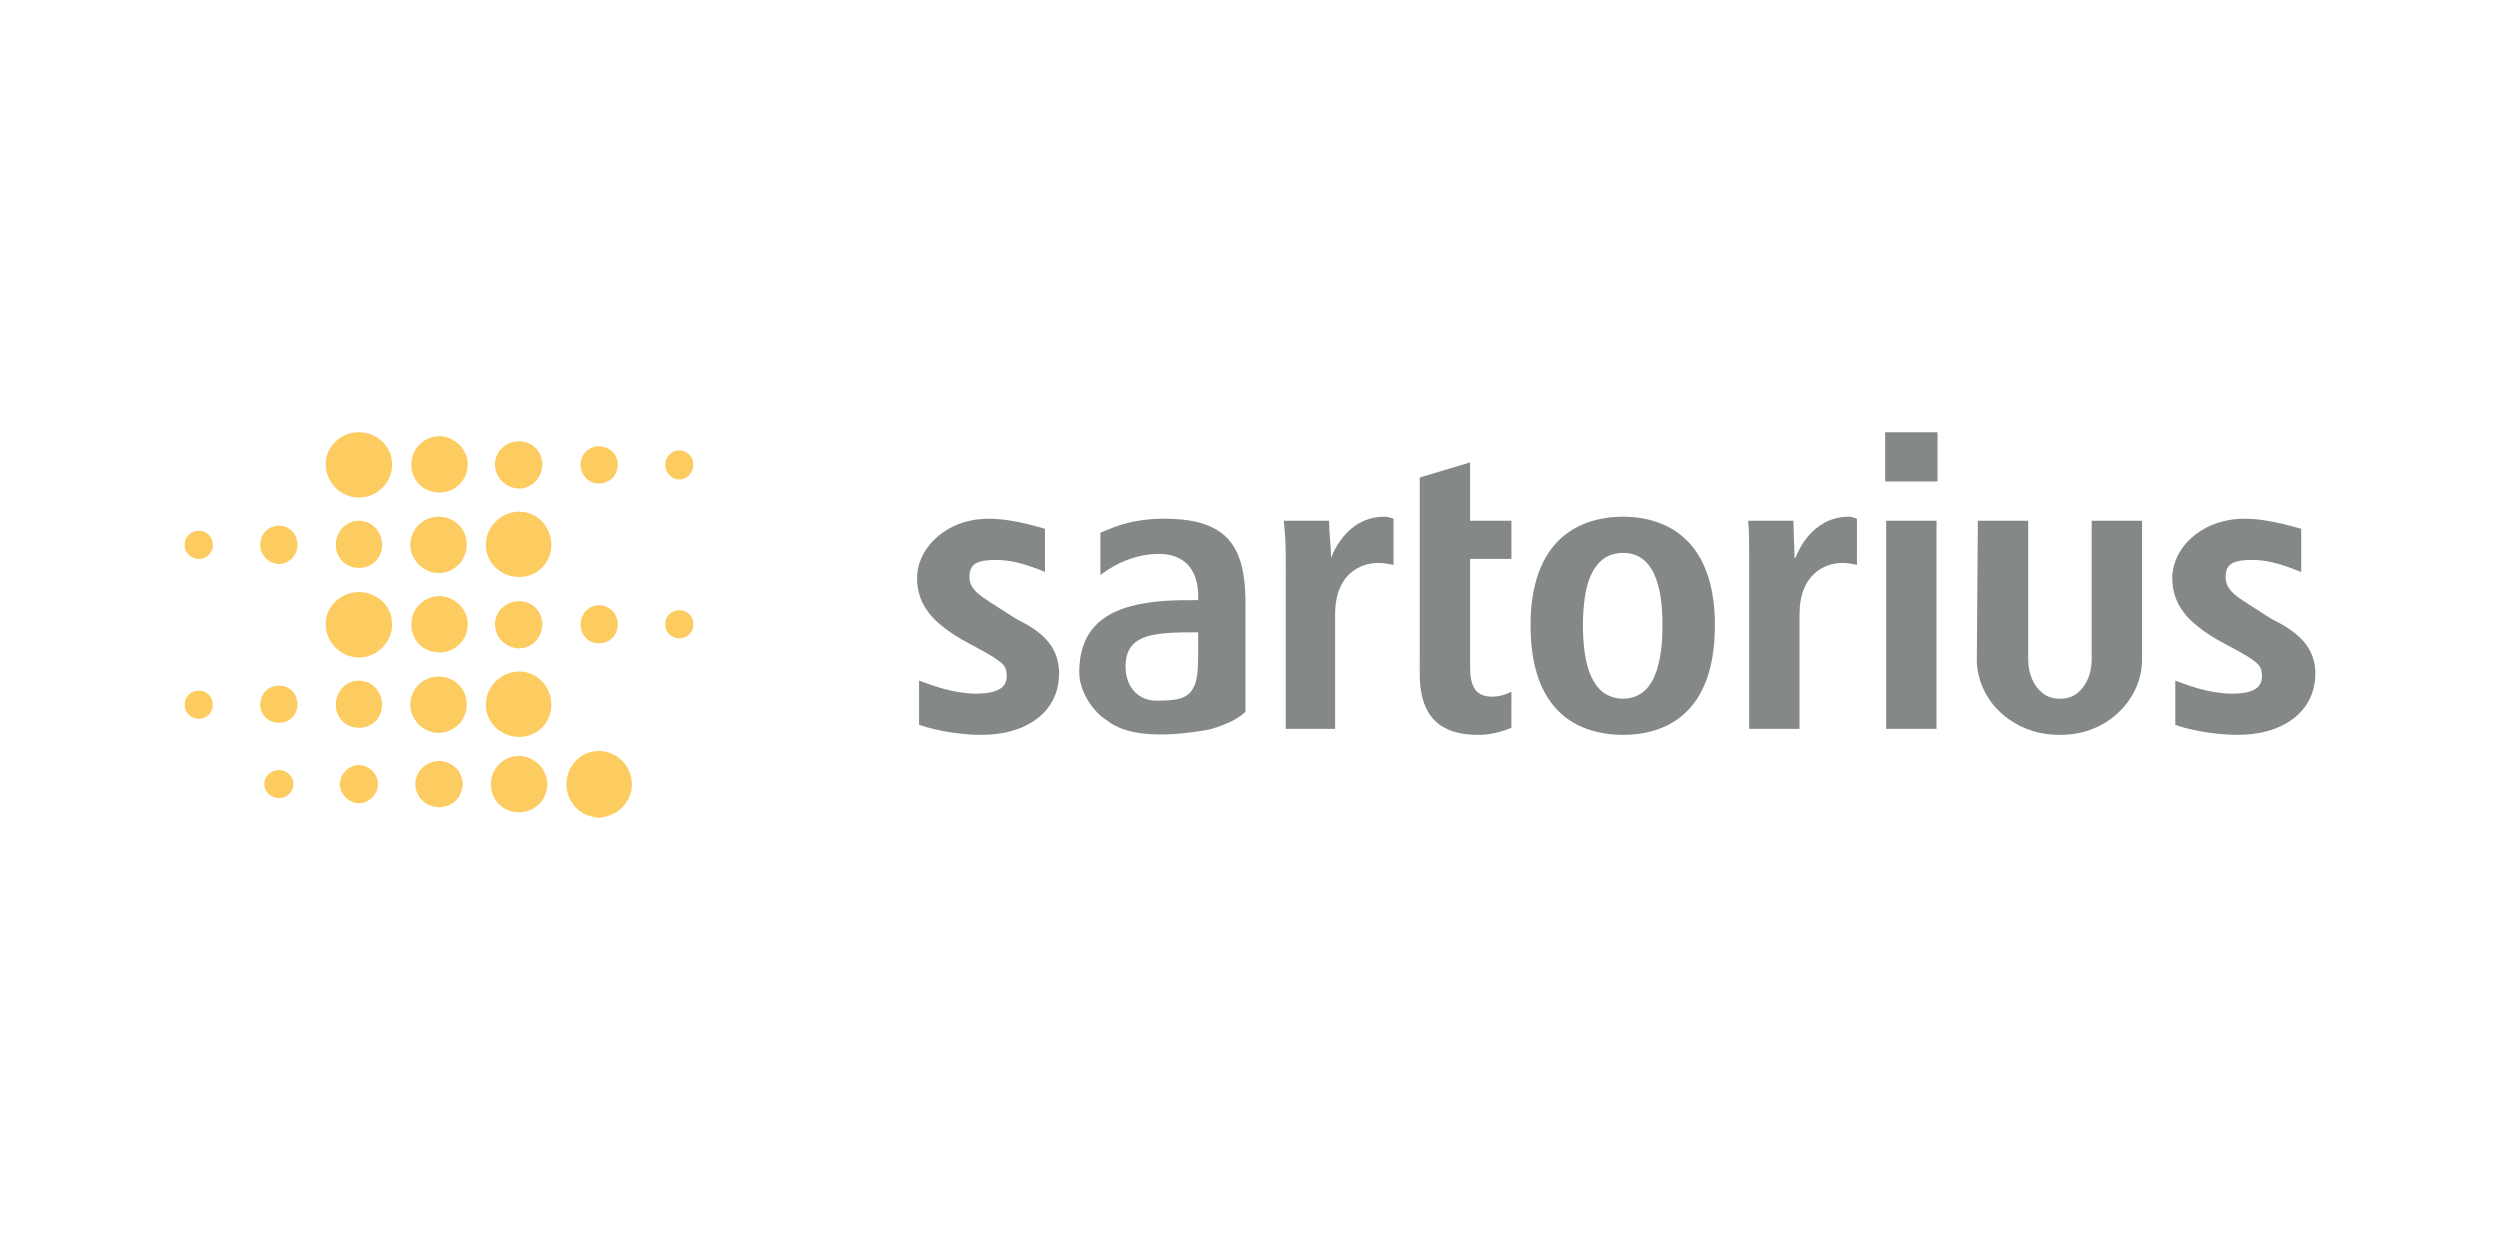 <svg width="176" height="88" viewBox="0 0 176 88" fill="none" xmlns="http://www.w3.org/2000/svg">
<path d="M25.154 30.43H25.381C26.078 30.463 26.759 30.808 27.173 31.373C27.571 31.899 27.705 32.607 27.543 33.244C27.327 34.138 26.544 34.863 25.632 35.001C24.858 35.133 24.038 34.824 23.524 34.236C23.018 33.678 22.807 32.865 23.001 32.134C23.239 31.171 24.171 30.467 25.154 30.43Z" fill="#FDCC61"/>
<path d="M30.482 30.764C31.408 30.525 32.413 31.085 32.773 31.951C33.13 32.749 32.848 33.758 32.144 34.272C31.387 34.863 30.202 34.797 29.525 34.111C28.834 33.438 28.766 32.249 29.362 31.494C29.635 31.13 30.039 30.867 30.482 30.764Z" fill="#FDCC61"/>
<path d="M36.071 31.133C36.579 30.991 37.157 31.084 37.572 31.417C38.075 31.805 38.283 32.502 38.127 33.11C37.985 33.73 37.468 34.259 36.833 34.367C36.152 34.499 35.429 34.138 35.083 33.546C34.825 33.121 34.768 32.576 34.957 32.113C35.144 31.633 35.577 31.268 36.071 31.133Z" fill="#FDCC61"/>
<path d="M41.761 31.48C42.38 31.283 43.138 31.58 43.391 32.193C43.587 32.652 43.499 33.22 43.17 33.597C42.776 34.054 42.047 34.175 41.523 33.876C41.019 33.595 40.778 32.96 40.904 32.408C40.998 31.975 41.337 31.609 41.761 31.48Z" fill="#FDCC61"/>
<path d="M47.59 31.733C48.033 31.614 48.519 31.865 48.711 32.272C48.967 32.766 48.723 33.438 48.219 33.667C47.935 33.803 47.581 33.78 47.317 33.609C46.893 33.343 46.703 32.75 46.921 32.295C47.047 32.023 47.297 31.805 47.59 31.733Z" fill="#FDCC61"/>
<path d="M36.055 36.075C36.731 35.921 37.474 36.102 37.998 36.559C38.731 37.176 39.009 38.263 38.675 39.159C38.462 39.749 37.985 40.238 37.398 40.464C36.762 40.713 36.018 40.665 35.416 40.343C34.917 40.079 34.517 39.629 34.331 39.095C34.128 38.527 34.175 37.879 34.444 37.339C34.756 36.706 35.363 36.224 36.055 36.075Z" fill="#FDCC61"/>
<path d="M30.551 36.402C31.196 36.297 31.898 36.509 32.342 36.997C32.971 37.667 33.028 38.779 32.483 39.516C32.031 40.164 31.165 40.484 30.4 40.279C29.644 40.083 29.028 39.417 28.909 38.644C28.796 37.956 29.088 37.223 29.642 36.8C29.905 36.594 30.221 36.456 30.551 36.402Z" fill="#FDCC61"/>
<path d="M24.913 36.7C25.422 36.58 25.985 36.731 26.361 37.094C26.989 37.668 27.089 38.73 26.543 39.391C26.017 40.064 24.947 40.178 24.276 39.659C23.748 39.274 23.529 38.556 23.691 37.933C23.832 37.34 24.313 36.833 24.913 36.7Z" fill="#FDCC61"/>
<path d="M19.268 37.066C19.714 36.938 20.233 37.041 20.558 37.381C21.035 37.856 21.07 38.685 20.646 39.206C20.361 39.583 19.857 39.782 19.392 39.674C18.755 39.555 18.274 38.925 18.322 38.28C18.332 37.726 18.726 37.202 19.268 37.066Z" fill="#FDCC61"/>
<path d="M13 38.3C13.012 37.796 13.455 37.362 13.96 37.368C14.476 37.329 14.965 37.757 14.982 38.276C15.045 38.802 14.619 39.32 14.085 39.343C13.547 39.413 13.02 38.975 13 38.431V38.3Z" fill="#FDCC61"/>
<path d="M24.784 41.733C25.782 41.513 26.896 42.01 27.36 42.926C27.66 43.496 27.688 44.195 27.448 44.79C27.192 45.443 26.631 45.968 25.961 46.177C25.415 46.353 24.803 46.31 24.285 46.062C23.672 45.775 23.193 45.214 23.014 44.561C22.846 43.969 22.931 43.307 23.259 42.785C23.592 42.242 24.161 41.858 24.784 41.733Z" fill="#FDCC61"/>
<path d="M30.428 42.033C31.372 41.757 32.423 42.328 32.782 43.224C33.141 44.049 32.82 45.087 32.071 45.58C31.282 46.14 30.087 46.017 29.449 45.284C28.799 44.566 28.796 43.372 29.441 42.651C29.698 42.352 30.047 42.133 30.428 42.033Z" fill="#FDCC61"/>
<path d="M36.067 42.387C36.564 42.247 37.13 42.332 37.544 42.648C38.038 43.013 38.267 43.675 38.147 44.272C38.036 44.918 37.521 45.486 36.87 45.613C36.224 45.755 35.528 45.448 35.156 44.912C34.851 44.487 34.757 43.914 34.937 43.42C35.112 42.917 35.556 42.528 36.067 42.387Z" fill="#FDCC61"/>
<path d="M41.892 42.633C42.404 42.52 42.964 42.75 43.255 43.183C43.612 43.686 43.567 44.434 43.142 44.883C42.703 45.357 41.897 45.436 41.384 45.036C40.898 44.669 40.743 43.957 40.987 43.407C41.149 43.029 41.487 42.723 41.892 42.633Z" fill="#FDCC61"/>
<path d="M47.529 42.998C47.928 42.881 48.402 43.018 48.638 43.368C48.914 43.759 48.866 44.349 48.511 44.676C48.145 45.024 47.51 45.026 47.141 44.681C46.79 44.364 46.732 43.789 46.988 43.396C47.112 43.203 47.309 43.061 47.529 42.998Z" fill="#FDCC61"/>
<path d="M36.188 47.304C36.815 47.201 37.482 47.38 37.968 47.789C38.851 48.499 39.084 49.878 38.469 50.832C37.992 51.617 37.005 52.014 36.111 51.837C35.388 51.71 34.731 51.228 34.419 50.561C34.129 49.963 34.137 49.237 34.422 48.639C34.746 47.942 35.426 47.421 36.188 47.304Z" fill="#FDCC61"/>
<path d="M30.488 47.667C31.124 47.543 31.824 47.729 32.285 48.191C32.966 48.855 33.045 50.019 32.477 50.777C31.994 51.467 31.038 51.775 30.244 51.485C29.386 51.189 28.768 50.272 28.901 49.361C28.988 48.531 29.668 47.817 30.488 47.667Z" fill="#FDCC61"/>
<path d="M24.85 47.97C25.321 47.84 25.85 47.94 26.235 48.242C26.734 48.62 26.983 49.284 26.876 49.898C26.807 50.328 26.554 50.727 26.189 50.968C25.613 51.353 24.791 51.326 24.248 50.892C23.773 50.527 23.556 49.886 23.667 49.304C23.767 48.685 24.238 48.133 24.85 47.97Z" fill="#FDCC61"/>
<path d="M19.264 48.321C19.698 48.195 20.204 48.287 20.531 48.609C21.062 49.104 21.089 50.049 20.541 50.541C19.949 51.121 18.834 50.936 18.462 50.196C18.082 49.5 18.479 48.511 19.264 48.321Z" fill="#FDCC61"/>
<path d="M13.304 48.885C13.682 48.524 14.348 48.534 14.71 48.912C15.084 49.288 15.077 49.967 14.69 50.33C14.319 50.693 13.661 50.692 13.293 50.327C13.116 50.162 13.026 49.926 13 49.69V49.56C13.017 49.308 13.115 49.057 13.304 48.885Z" fill="#FDCC61"/>
<path d="M40.662 53.435C41.113 53.028 41.734 52.82 42.339 52.876C43.039 52.93 43.696 53.325 44.085 53.905C44.443 54.425 44.575 55.095 44.431 55.709C44.282 56.368 43.832 56.948 43.237 57.265C42.928 57.434 42.58 57.507 42.236 57.569H42.064C41.787 57.519 41.507 57.464 41.249 57.35C40.671 57.096 40.217 56.588 40.013 55.994C39.696 55.113 39.954 54.055 40.662 53.435Z" fill="#FDCC61"/>
<path d="M36.005 53.294C36.975 52.995 38.064 53.6 38.406 54.534C38.733 55.355 38.398 56.366 37.657 56.844C36.841 57.415 35.6 57.252 34.986 56.461C34.353 55.687 34.435 54.447 35.172 53.768C35.405 53.544 35.694 53.381 36.005 53.294Z" fill="#FDCC61"/>
<path d="M30.424 53.653C31.224 53.378 32.171 53.835 32.463 54.625C32.761 55.337 32.435 56.217 31.77 56.597C31.057 57.045 30.037 56.817 29.55 56.141C29.244 55.732 29.155 55.172 29.326 54.69C29.494 54.192 29.923 53.803 30.424 53.653Z" fill="#FDCC61"/>
<path d="M24.965 53.897C25.754 53.682 26.596 54.369 26.614 55.168C26.641 55.962 25.843 56.679 25.052 56.527C24.422 56.412 23.903 55.814 23.922 55.167C23.94 54.576 24.398 54.044 24.965 53.897Z" fill="#FDCC61"/>
<path d="M19.388 54.247C19.928 54.085 20.541 54.47 20.642 55.02C20.74 55.478 20.448 55.96 20.017 56.124C19.556 56.311 18.981 56.103 18.732 55.677C18.569 55.404 18.561 55.047 18.71 54.767C18.848 54.507 19.104 54.319 19.388 54.247Z" fill="#FDCC61"/>
<path d="M132.715 30.43H136.402C136.402 31.585 136.402 32.742 136.402 33.897C135.173 33.898 133.944 33.898 132.715 33.897C132.715 32.742 132.715 31.585 132.715 30.43Z" fill="#848987"/>
<path d="M99.949 33.615C101.13 33.262 102.313 32.909 103.494 32.554C103.494 33.922 103.494 35.29 103.494 36.658C104.464 36.659 105.433 36.657 106.403 36.659C106.403 37.555 106.403 38.452 106.403 39.348C105.433 39.349 104.464 39.348 103.494 39.349C103.494 41.888 103.493 44.427 103.495 46.967C103.5 47.469 103.532 48.001 103.791 48.445C103.953 48.727 104.241 48.925 104.558 48.992C105.184 49.132 105.844 48.989 106.403 48.692C106.402 49.542 106.403 50.391 106.402 51.241C105.68 51.525 104.918 51.736 104.137 51.733C103.157 51.741 102.114 51.592 101.309 50.99C100.648 50.502 100.261 49.727 100.096 48.937C99.909 48.112 99.954 47.263 99.949 46.424C99.949 42.154 99.949 37.885 99.949 33.615Z" fill="#848987"/>
<path d="M95.38 37.026C95.989 36.594 96.737 36.366 97.484 36.378C97.698 36.381 97.903 36.452 98.106 36.515C98.105 37.6 98.105 38.686 98.106 39.772C97.448 39.617 96.746 39.559 96.095 39.774C95.336 40.002 94.7 40.574 94.375 41.293C94.088 41.903 93.992 42.585 93.992 43.254C93.991 45.939 93.992 48.625 93.991 51.311C92.833 51.31 91.675 51.311 90.517 51.31C90.516 48.004 90.517 44.697 90.517 41.391C90.508 39.813 90.567 38.229 90.375 36.659C91.438 36.658 92.502 36.658 93.566 36.659C93.572 37.533 93.703 38.401 93.707 39.275C94.051 38.397 94.601 37.575 95.38 37.026Z" fill="#848987"/>
<path d="M113.533 36.408C114.776 36.304 116.063 36.447 117.203 36.974C118.026 37.349 118.753 37.934 119.289 38.663C119.982 39.599 120.369 40.727 120.561 41.866C120.739 42.937 120.764 44.029 120.69 45.111C120.6 46.341 120.347 47.581 119.774 48.682C119.333 49.532 118.682 50.279 117.868 50.789C116.824 51.456 115.569 51.725 114.342 51.733C113.11 51.743 111.849 51.506 110.777 50.88C109.904 50.379 109.2 49.612 108.731 48.727C108.139 47.613 107.879 46.353 107.788 45.104C107.719 44.07 107.738 43.027 107.897 42.002C108.071 40.881 108.427 39.769 109.076 38.83C109.577 38.097 110.264 37.494 111.056 37.092C111.823 36.696 112.676 36.483 113.533 36.408ZM113.708 38.981C113.301 39.066 112.919 39.269 112.625 39.562C111.962 40.231 111.707 41.183 111.566 42.086C111.396 43.327 111.398 44.591 111.547 45.834C111.681 46.774 111.92 47.765 112.58 48.485C113.406 49.389 115.007 49.437 115.862 48.549C116.246 48.158 116.487 47.652 116.652 47.137C117.005 45.998 117.053 44.791 117.035 43.607C117.002 42.541 116.903 41.449 116.472 40.46C116.252 39.964 115.916 39.497 115.439 39.219C114.922 38.915 114.288 38.865 113.708 38.981Z" fill="#848987"/>
<path d="M128.415 36.815C128.952 36.517 129.568 36.37 130.182 36.378C130.373 36.38 130.551 36.456 130.73 36.517C130.729 37.602 130.73 38.687 130.729 39.771C130.067 39.598 129.353 39.568 128.702 39.803C127.952 40.053 127.341 40.646 127.035 41.369C126.775 41.96 126.687 42.611 126.687 43.252C126.686 45.938 126.688 48.624 126.686 51.311C125.504 51.31 124.322 51.311 123.141 51.31C123.14 47.186 123.141 43.062 123.14 38.938C123.136 38.178 123.145 37.416 123.07 36.659C124.134 36.658 125.197 36.658 126.261 36.659C126.266 37.538 126.326 38.417 126.336 39.297C126.461 39.23 126.473 39.07 126.539 38.956C126.934 38.081 127.564 37.283 128.415 36.815Z" fill="#848987"/>
<path d="M67.109 37.057C68.039 36.61 69.092 36.461 70.117 36.535C71.291 36.615 72.442 36.893 73.567 37.226C73.566 38.239 73.567 39.254 73.567 40.267C72.418 39.789 71.201 39.377 69.94 39.422C69.491 39.441 69.007 39.456 68.62 39.711C68.258 39.963 68.212 40.46 68.269 40.862C68.351 41.38 68.773 41.746 69.176 42.037C69.875 42.525 70.607 42.963 71.322 43.429C71.636 43.646 71.994 43.787 72.319 43.987C73.033 44.402 73.712 44.935 74.126 45.663C74.587 46.466 74.648 47.445 74.463 48.338C74.279 49.229 73.751 50.035 73.027 50.583C72.109 51.285 70.956 51.612 69.817 51.705C68.806 51.781 67.788 51.695 66.788 51.536C66.082 51.417 65.379 51.262 64.702 51.027C64.702 49.989 64.701 48.951 64.702 47.913C65.921 48.376 67.189 48.783 68.503 48.829C69.058 48.837 69.632 48.819 70.156 48.616C70.454 48.503 70.73 48.28 70.823 47.965C70.939 47.514 70.877 46.961 70.485 46.658C69.841 46.131 69.078 45.778 68.355 45.375C67.534 44.949 66.744 44.453 66.047 43.843C65.396 43.271 64.871 42.528 64.674 41.676C64.489 40.912 64.522 40.086 64.835 39.359C65.261 38.337 66.115 37.527 67.109 37.057Z" fill="#848987"/>
<path d="M79.452 36.797C80.693 36.501 81.986 36.459 83.252 36.579C84.328 36.692 85.446 36.996 86.258 37.749C86.994 38.426 87.364 39.403 87.526 40.369C87.653 41.103 87.682 41.849 87.681 42.593C87.68 45.1 87.682 47.606 87.68 50.113C87.208 50.558 86.613 50.846 86.013 51.075C85.603 51.222 85.188 51.374 84.753 51.424C83.362 51.648 81.943 51.796 80.535 51.648C79.742 51.558 78.938 51.372 78.254 50.947C77.925 50.721 77.584 50.506 77.304 50.221C76.717 49.634 76.279 48.893 76.074 48.089C75.936 47.562 75.971 47.012 76.032 46.477C76.136 45.616 76.457 44.762 77.047 44.114C77.713 43.371 78.653 42.935 79.602 42.677C81.147 42.265 82.76 42.241 84.348 42.25C84.378 41.419 84.264 40.522 83.715 39.862C83.22 39.249 82.407 38.994 81.641 38.995C80.132 38.986 78.656 39.568 77.468 40.479C77.468 39.489 77.469 38.499 77.468 37.508C78.112 37.227 78.766 36.958 79.452 36.797ZM81.94 44.588C81.299 44.655 80.634 44.761 80.081 45.111C79.663 45.37 79.388 45.817 79.299 46.295C79.189 46.895 79.227 47.535 79.476 48.097C79.692 48.594 80.109 49.003 80.622 49.187C81.137 49.384 81.7 49.326 82.239 49.305C82.787 49.268 83.397 49.179 83.788 48.754C84.192 48.3 84.275 47.667 84.324 47.086C84.37 46.23 84.338 45.371 84.348 44.514C83.544 44.515 82.74 44.513 81.94 44.588Z" fill="#848987"/>
<path d="M156.529 36.695C157.428 36.471 158.369 36.479 159.282 36.61C160.206 36.737 161.109 36.977 162.006 37.226C162.005 38.239 162.006 39.253 162.006 40.267C160.939 39.852 159.84 39.437 158.68 39.42C158.211 39.421 157.725 39.423 157.281 39.592C157.026 39.686 156.813 39.896 156.744 40.162C156.635 40.578 156.669 41.05 156.918 41.412C157.162 41.769 157.522 42.023 157.875 42.263C158.489 42.669 159.116 43.057 159.734 43.458C159.99 43.629 160.275 43.751 160.544 43.903C161.058 44.19 161.553 44.521 161.971 44.938C162.595 45.539 162.971 46.378 162.999 47.243V47.62C162.956 48.469 162.665 49.314 162.11 49.966C161.453 50.755 160.501 51.248 159.518 51.497C158.296 51.813 157.015 51.768 155.773 51.618C154.881 51.5 153.989 51.334 153.141 51.029C153.141 49.99 153.14 48.952 153.141 47.913C154.558 48.465 156.063 48.925 157.602 48.816C158.073 48.776 158.588 48.703 158.951 48.371C159.267 48.076 159.281 47.599 159.202 47.202C159.135 46.884 158.877 46.659 158.627 46.478C158.016 46.047 157.345 45.716 156.692 45.358C155.811 44.898 154.959 44.359 154.234 43.676C153.52 43.002 153.02 42.084 152.946 41.098C152.846 40.209 153.117 39.302 153.639 38.581C154.323 37.62 155.39 36.971 156.529 36.695Z" fill="#848987"/>
<path d="M132.785 36.66C133.967 36.659 135.149 36.659 136.331 36.66C136.331 41.543 136.331 46.427 136.331 51.31C135.149 51.31 133.967 51.31 132.785 51.31C132.785 46.427 132.785 41.543 132.785 36.66Z" fill="#848987"/>
<path d="M139.24 36.658C140.422 36.658 141.605 36.658 142.787 36.658C142.788 39.934 142.785 43.21 142.788 46.486C142.797 47.389 143.146 48.358 143.919 48.882C144.369 49.194 144.946 49.238 145.473 49.152C145.962 49.057 146.387 48.743 146.676 48.344C147.079 47.792 147.253 47.1 147.254 46.423C147.255 43.168 147.253 39.913 147.254 36.658C148.436 36.658 149.618 36.658 150.8 36.658C150.8 39.616 150.8 42.573 150.8 45.53C150.795 46.19 150.837 46.86 150.678 47.509C150.315 49.148 149.092 50.531 147.568 51.211C146.473 51.715 145.231 51.827 144.044 51.672C142.772 51.496 141.555 50.904 140.657 49.983C139.7 49.018 139.132 47.67 139.17 46.307C139.194 43.091 139.216 39.874 139.24 36.658Z" fill="#848987"/>
</svg>
